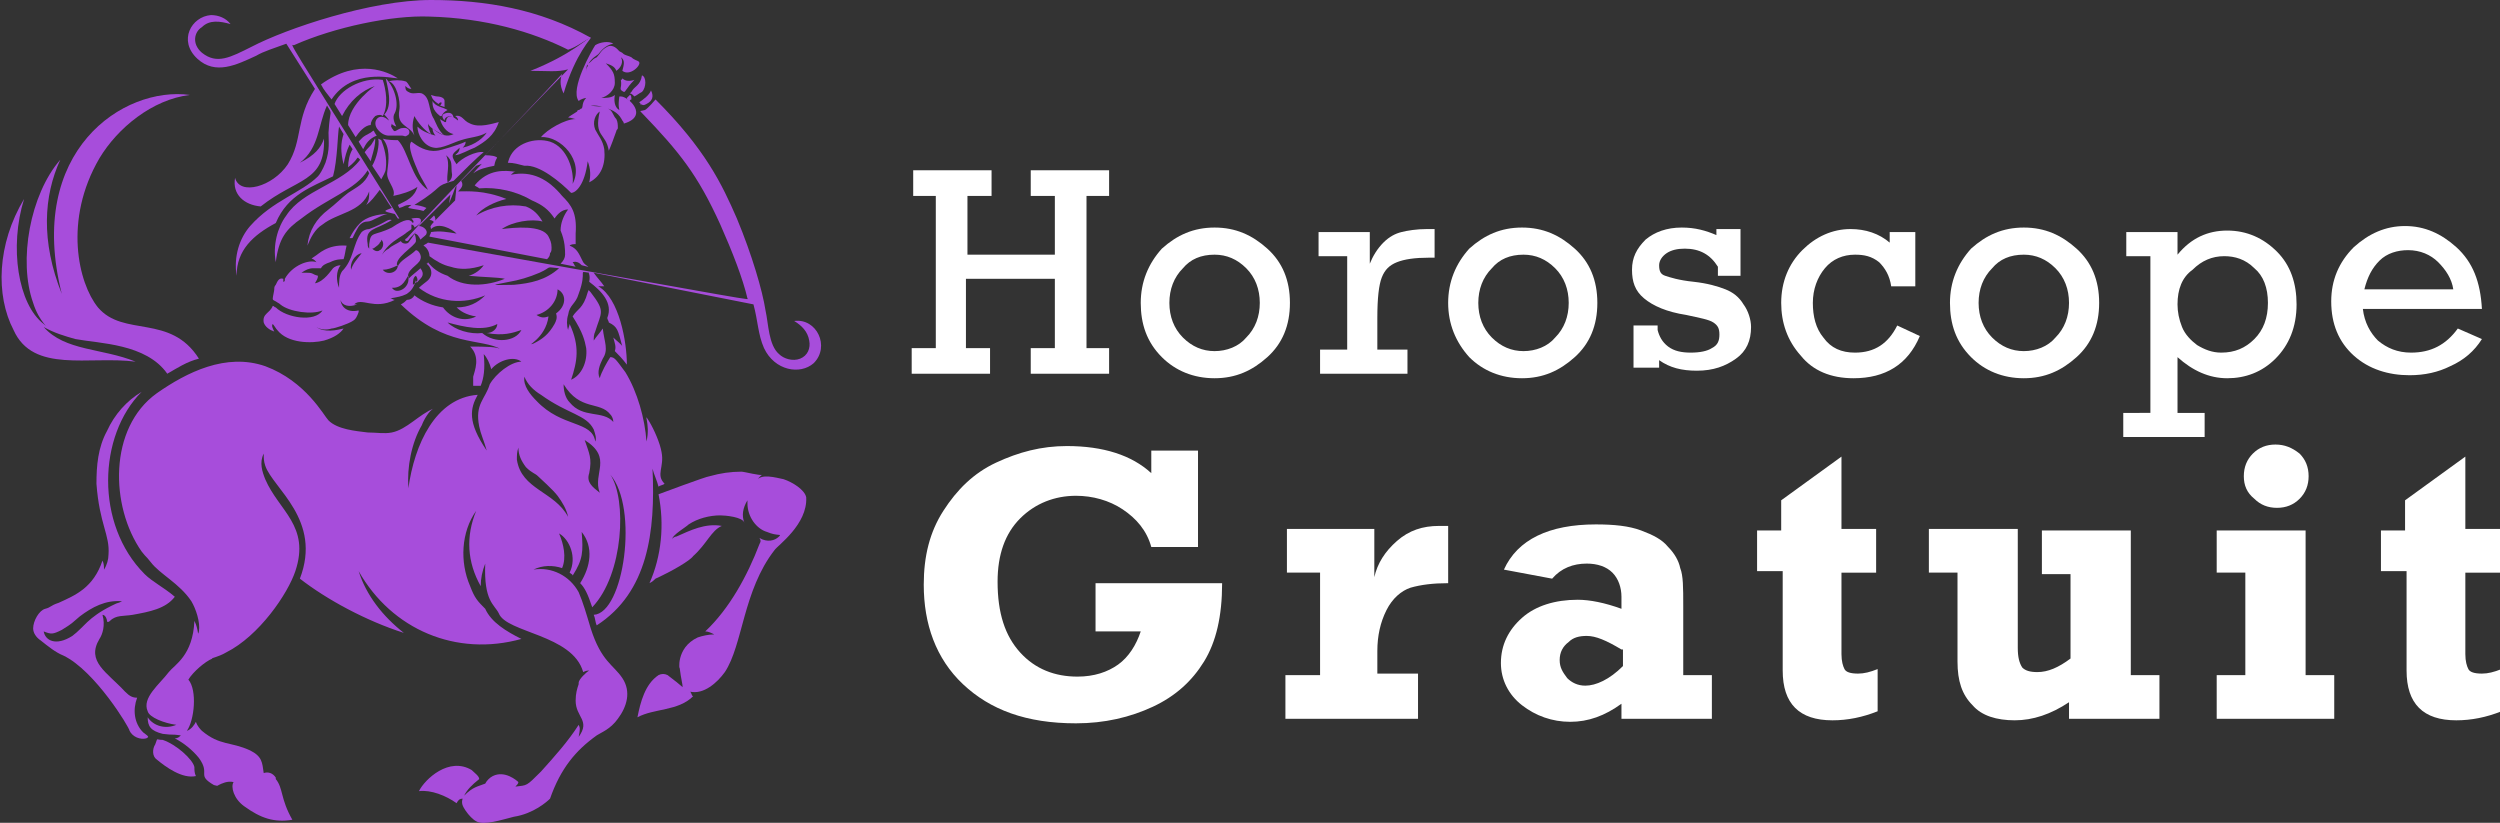<?xml version="1.0" encoding="utf-8"?>
<!-- Generator: Adobe Illustrator 24.1.0, SVG Export Plug-In . SVG Version: 6.00 Build 0)  -->
<svg version="1.1" id="Layer_1" xmlns="http://www.w3.org/2000/svg" xmlns:xlink="http://www.w3.org/1999/xlink" x="0px" y="0px"
	 width="165.9px" height="54.6px" viewBox="0 0 165.9 54.6" style="enable-background:new 0 0 165.9 54.6;" xml:space="preserve">
<rect x="0" y="0" width="165.9" height="54.6" fill="#333333" stroke="none"/>
<style type="text/css">
	.st0{fill:#FFFFFF;}
	.st1{fill:#A74DDB;}
</style>
<g>
	<path class="st0" d="M62.1,23.1V13h-1.5v-1.7h5.2V13h-1.6v3.9H70V13h-1.6v-1.7h5.2V13h-1.5v10.1h1.5v1.7h-5.2v-1.7H70v-4.6h-5.9
		v4.6h1.6v1.7h-5.2v-1.7H62.1z"/>
	<path class="st0" d="M75.7,20.1c0-1.4,0.5-2.6,1.4-3.6c1-0.9,2.1-1.4,3.5-1.4c1.4,0,2.5,0.5,3.5,1.4c1,0.9,1.5,2.1,1.5,3.6
		c0,1.5-0.5,2.7-1.5,3.6c-1,0.9-2.1,1.4-3.5,1.4c-1.4,0-2.6-0.5-3.5-1.4C76.1,22.7,75.7,21.5,75.7,20.1z M77.6,20.1
		c0,0.9,0.3,1.7,0.9,2.3c0.6,0.6,1.3,0.9,2.1,0.9c0.8,0,1.6-0.3,2.1-0.9c0.6-0.6,0.9-1.4,0.9-2.3c0-0.9-0.3-1.7-0.9-2.3
		c-0.6-0.6-1.3-0.9-2.1-0.9c-0.9,0-1.6,0.3-2.1,0.9C77.9,18.4,77.6,19.2,77.6,20.1z"/>
	<path class="st0" d="M89.4,23.1V17h-1.9v-1.6h3.4v2.1c0.2-0.5,0.5-1,0.9-1.4c0.4-0.4,0.8-0.6,1.2-0.7c0.4-0.1,1-0.2,1.7-0.2h0.5
		v1.9h-0.4c-0.9,0-1.6,0.1-2.1,0.3c-0.5,0.2-0.8,0.5-1,1c-0.2,0.5-0.3,1.4-0.3,2.7v2.1h2v1.6h-5.8v-1.6H89.4z"/>
	<path class="st0" d="M96.1,20.1c0-1.4,0.5-2.6,1.4-3.6c1-0.9,2.1-1.4,3.5-1.4c1.4,0,2.5,0.5,3.5,1.4c1,0.9,1.5,2.1,1.5,3.6
		c0,1.5-0.5,2.7-1.5,3.6c-1,0.9-2.1,1.4-3.5,1.4c-1.4,0-2.6-0.5-3.5-1.4C96.6,22.7,96.1,21.5,96.1,20.1z M98.1,20.1
		c0,0.9,0.3,1.7,0.9,2.3c0.6,0.6,1.3,0.9,2.1,0.9c0.8,0,1.6-0.3,2.1-0.9c0.6-0.6,0.9-1.4,0.9-2.3c0-0.9-0.3-1.7-0.9-2.3
		c-0.6-0.6-1.3-0.9-2.1-0.9c-0.9,0-1.6,0.3-2.1,0.9C98.4,18.4,98.1,19.2,98.1,20.1z"/>
	<path class="st0" d="M108.4,24.8v-3.2h1.6v0.3c0.1,0.4,0.3,0.8,0.7,1.1c0.4,0.3,0.9,0.4,1.5,0.4c0.6,0,1.1-0.1,1.4-0.3
		c0.4-0.2,0.5-0.5,0.5-0.9c0-0.4-0.1-0.6-0.4-0.8c-0.3-0.2-0.9-0.3-1.8-0.5c-1.3-0.2-2.2-0.6-2.8-1.1c-0.6-0.5-0.8-1.1-0.8-1.9
		c0-0.8,0.3-1.4,0.9-2c0.6-0.5,1.4-0.8,2.4-0.8c0.9,0,1.6,0.2,2.3,0.5v-0.4h1.6v3.1H114v-0.6c-0.5-0.8-1.2-1.2-2.2-1.2
		c-0.5,0-0.9,0.1-1.2,0.3c-0.3,0.2-0.5,0.5-0.5,0.8c0,0.4,0.1,0.6,0.4,0.7c0.3,0.1,0.9,0.3,1.9,0.4c0.9,0.1,1.6,0.3,2.1,0.5
		c0.5,0.2,0.9,0.5,1.2,1c0.3,0.4,0.5,1,0.5,1.5c0,0.9-0.3,1.6-1,2.1c-0.7,0.5-1.5,0.8-2.6,0.8c-1,0-1.8-0.2-2.5-0.7v0.5H108.4z"/>
	<path class="st0" d="M127.1,15.4v3.6h-1.6c-0.1-0.7-0.4-1.2-0.8-1.6c-0.5-0.4-1-0.5-1.6-0.5c-0.8,0-1.5,0.3-2,0.9
		c-0.5,0.6-0.8,1.4-0.8,2.3c0,0.9,0.2,1.7,0.7,2.3c0.5,0.7,1.2,1,2.1,1c1.3,0,2.2-0.6,2.8-1.8l1.5,0.7c-0.8,1.9-2.3,2.8-4.4,2.8
		c-1.5,0-2.7-0.5-3.5-1.5c-0.9-1-1.3-2.2-1.3-3.5c0-1.4,0.5-2.6,1.4-3.5c0.9-0.9,2-1.4,3.2-1.4c1,0,1.9,0.3,2.6,0.9v-0.7H127.1z"/>
	<path class="st0" d="M129.4,20.1c0-1.4,0.5-2.6,1.4-3.6c1-0.9,2.1-1.4,3.5-1.4c1.4,0,2.5,0.5,3.5,1.4c1,0.9,1.5,2.1,1.5,3.6
		c0,1.5-0.5,2.7-1.5,3.6c-1,0.9-2.1,1.4-3.5,1.4c-1.4,0-2.6-0.5-3.5-1.4C129.8,22.7,129.4,21.5,129.4,20.1z M131.3,20.1
		c0,0.9,0.3,1.7,0.9,2.3c0.6,0.6,1.3,0.9,2.1,0.9c0.8,0,1.6-0.3,2.1-0.9c0.6-0.6,0.9-1.4,0.9-2.3c0-0.9-0.3-1.7-0.9-2.3
		c-0.6-0.6-1.3-0.9-2.1-0.9c-0.9,0-1.6,0.3-2.1,0.9C131.6,18.4,131.3,19.2,131.3,20.1z"/>
	<path class="st0" d="M142.7,27.3V17h-1.6v-1.6h3.4v1.5c0.9-1.1,2-1.6,3.3-1.6c1.3,0,2.4,0.5,3.3,1.4c0.9,0.9,1.3,2.1,1.3,3.5
		c0,1.5-0.5,2.7-1.4,3.6c-0.9,0.9-2,1.3-3.2,1.3c-1.2,0-2.3-0.5-3.3-1.4v3.7h1.8V29h-5.4v-1.6H142.7z M144.5,20.2
		c0,0.5,0.1,1,0.3,1.5c0.2,0.5,0.6,0.9,1,1.2c0.5,0.3,1,0.5,1.6,0.5c0.9,0,1.6-0.3,2.2-0.9c0.6-0.6,0.9-1.4,0.9-2.4
		c0-1-0.3-1.8-0.9-2.3c-0.6-0.6-1.3-0.8-2-0.8c-0.8,0-1.5,0.3-2.1,0.9C144.8,18.4,144.5,19.2,144.5,20.2z"/>
	<path class="st0" d="M164.7,20.5h-7.9c0.1,0.9,0.5,1.6,1,2.1c0.6,0.5,1.3,0.8,2.2,0.8c1.3,0,2.3-0.5,3.1-1.6l1.6,0.7
		c-0.5,0.8-1.2,1.4-2.1,1.8c-0.8,0.4-1.7,0.6-2.7,0.6c-1.4,0-2.7-0.4-3.7-1.3c-1-0.9-1.5-2.1-1.5-3.6c0-1.4,0.5-2.6,1.5-3.6
		c1-0.9,2.1-1.4,3.4-1.4c1.3,0,2.4,0.5,3.4,1.4C164.1,17.4,164.6,18.7,164.7,20.5z M162.8,19.2c-0.1-0.7-0.5-1.3-1-1.8
		s-1.2-0.8-2-0.8c-0.7,0-1.4,0.2-1.9,0.7c-0.5,0.5-0.8,1.1-1,1.9H162.8z"/>
	<path class="st0" d="M72.7,41.7v-3h8.4c0,2.2-0.4,3.9-1.2,5.2c-0.8,1.3-1.9,2.3-3.4,3c-1.5,0.7-3.2,1.1-5.1,1.1
		c-3.3,0-5.7-0.9-7.5-2.6s-2.6-4-2.6-6.6c0-1.9,0.4-3.5,1.3-4.9c0.9-1.4,2-2.5,3.5-3.2c1.5-0.7,3-1.1,4.7-1.1c2.4,0,4.3,0.6,5.6,1.8
		v-1.5h3.1v6.4h-3.1c-0.3-1.1-1-1.9-1.9-2.5c-0.9-0.6-2-0.9-3.1-0.9c-1.4,0-2.7,0.5-3.7,1.5c-1,1-1.5,2.4-1.5,4.2
		c0,2.1,0.5,3.6,1.5,4.7c1,1.1,2.3,1.6,3.8,1.6c1.1,0,2-0.3,2.7-0.8c0.7-0.5,1.2-1.3,1.5-2.2H72.7z"/>
	<path class="st0" d="M94.1,44.8v2.9h-8.8v-2.9h2.3v-6.8h-2.2v-2.9h5.8v3.2c0.2-0.9,0.7-1.7,1.5-2.4c0.8-0.7,1.7-1,2.8-1
		c0.2,0,0.4,0,0.6,0v3.8c-1,0-1.8,0.1-2.5,0.3c-0.6,0.2-1.2,0.7-1.6,1.5c-0.4,0.8-0.6,1.7-0.6,2.7v1.5H94.1z"/>
	<path class="st0" d="M113.6,44.8v2.9h-6v-1c-1.1,0.8-2.2,1.2-3.4,1.2c-1.2,0-2.3-0.4-3.2-1.1c-0.9-0.7-1.4-1.7-1.4-2.8
		c0-1.2,0.5-2.2,1.4-3c0.9-0.8,2.2-1.2,3.7-1.2c0.8,0,1.8,0.2,2.9,0.6v-0.8c0-0.6-0.2-1.2-0.6-1.6c-0.4-0.4-1-0.6-1.7-0.6
		c-0.9,0-1.7,0.3-2.3,1l-3.2-0.6c0.9-2,3-3,6.1-3c1.2,0,2.2,0.1,3,0.4c0.8,0.3,1.4,0.6,1.8,1.1c0.4,0.4,0.7,0.9,0.8,1.4
		c0.2,0.5,0.2,1.3,0.2,2.5v4.6H113.6z M107.6,43.1c-1-0.6-1.7-0.9-2.3-0.9c-0.5,0-0.9,0.1-1.2,0.4c-0.4,0.3-0.6,0.7-0.6,1.2
		c0,0.5,0.2,0.8,0.5,1.2c0.3,0.3,0.7,0.5,1.2,0.5c0.7,0,1.6-0.4,2.5-1.3V43.1z"/>
	<path class="st0" d="M116.6,38.1v-2.9h1.6v-2l4-2.9v4.8h2.3v2.9h-2.3v5.4c0,0.5,0.1,0.8,0.2,1c0.1,0.2,0.4,0.3,0.9,0.3
		c0.4,0,0.8-0.1,1.3-0.3v2.8c-1,0.4-2,0.6-3,0.6c-2.2,0-3.3-1.1-3.3-3.3v-6.6H116.6z"/>
	<path class="st0" d="M143.3,44.8v2.9h-6v-1.1c-1.2,0.8-2.4,1.2-3.6,1.2c-1.2,0-2.2-0.3-2.8-1c-0.7-0.7-1-1.6-1-2.9v-5.9h-1.9v-2.9
		h5.9V43c0,0.6,0.1,1,0.3,1.3c0.2,0.2,0.5,0.3,1,0.3c0.7,0,1.4-0.3,2.2-0.9v-5.6h-1.9v-2.9h5.9v9.6H143.3z"/>
	<path class="st0" d="M147.1,38.1v-2.9h5.9v9.6h1.9v2.9h-7.8v-2.9h1.9v-6.8H147.1z M148.9,31.6c0-0.6,0.2-1.1,0.6-1.5
		c0.4-0.4,0.9-0.6,1.5-0.6c0.6,0,1.1,0.2,1.6,0.6c0.4,0.4,0.6,0.9,0.6,1.5c0,0.6-0.2,1.1-0.6,1.5c-0.4,0.4-0.9,0.6-1.5,0.6
		c-0.6,0-1.1-0.2-1.5-0.6C149.1,32.7,148.9,32.2,148.9,31.6z"/>
	<path class="st0" d="M158,38.1v-2.9h1.6v-2l4-2.9v4.8h2.3v2.9h-2.3v5.4c0,0.5,0.1,0.8,0.2,1c0.1,0.2,0.4,0.3,0.9,0.3
		c0.4,0,0.8-0.1,1.3-0.3v2.8c-1,0.4-2,0.6-3,0.6c-2.2,0-3.3-1.1-3.3-3.3v-6.6H158z"/>
</g>
<g>
	<path class="st1" d="M38.6,17.6c0.8,0.2,0.3,0.1,0.1-0.2c-0.3-0.6-0.4-0.9-0.9-1.1c0.1-0.1,0.3-0.1,0.4-0.1c0-0.2,0-0.4,0-0.7
		c0.1-1.4-0.3-1.9-0.9-2.5c-0.9-1.1-2-1.7-3.4-1.4c0.1-0.1,0.2-0.2,0.3-0.2c-0.7-0.1-1.8-0.2-2.7,0.9c0.1,0.1,0.2,0.1,0.3,0.2
		c1.2-0.1,2.5,0.2,3.5,0.8c0.7,0.3,1.1,0.6,1.5,1.2c0.2-0.3,0.5-0.6,0.9-0.6c-0.3,0.4-0.5,0.9-0.5,1.4c0.3,0.7,0.3,1.3,0.3,1.6
		c0,0.2-0.1,0.4-0.3,0.6l1,0.2c-0.1-0.1-0.1-0.2-0.2-0.3C38.3,17.3,38.5,17.5,38.6,17.6z"/>
	<path class="st1" d="M41.9,6.1c0,0-0.1,0.1-0.1,0.1c0.1,0,0.2,0.1,0.3,0.2c0.2-0.1,0.3-0.2,0.5-0.3c0.3-0.3,0.3-1,0-1.1
		c0,0,0,0,0,0C42.5,5.7,42.1,5.7,41.9,6.1z"/>
	<path class="st1" d="M25.6,11.2c0.1-0.7-0.1-1.4-0.3-1.9c0,0-0.2-0.1-0.2-0.1c0.1,0.4-0.1,1.3-0.4,1.8l0.6,0.9
		C25.4,11.7,25.6,11.4,25.6,11.2z"/>
	<path class="st1" d="M13.1,3.9c1.2,1.1,2.6,0.4,3.9-0.2c0.5-0.3,1.2-0.5,2-0.8l1.9,3c0,0,0,0,0,0c-1.3,2-0.8,3.4-1.8,5
		c-1,1.5-3.2,2.1-3.5,0.9c-0.2,1.1,0.6,1.8,1.7,1.9c2.4-1.9,4.3-1.6,4.2-4.5c-0.2,0.6-0.6,1.1-1.6,1.6c1.3-1,1.2-2.5,1.8-3.8
		c0.4,0.7,0.2,0.1,0.1,1.8c0,0.6,0.1,1.1-0.2,2c-0.2,0.5-0.4,0.8-0.5,0.9c-1.1,1.1-3,1.6-4.5,3.3c-0.7,0.8-1.1,2-0.9,3.3
		c0-1.7,1.1-2.7,2.6-3.5c0.8-1.9,2.4-2.4,3.8-3.1c0.3-1.1,0.3-2.8,0.4-3.3l0.3,0.5c0,0,0,0,0,0c-0.2,0.6-0.2,1.2,0,2
		c0.1-0.5,0.2-0.9,0.4-1.3c0,0,0.2,0.3,0.2,0.3c-0.2,0.3-0.3,0.8-0.3,1.2c0.8-0.6,0.5-0.8,0.8-0.5c-1.2,1.6-3.8,2-4.9,3.7
		c-0.6,0.8-0.9,2-0.7,3.1c0.2-1.6,0.7-2.2,1.7-2.9c1.8-1.4,3.6-1.9,4.4-3.2l0,0c0,0,0.1,0.2,0.1,0.2c-0.3,0.7-0.8,0.9-1.4,1.3
		c-0.4,0.3-0.9,0.8-1.3,1.1c-0.8,0.6-1.3,1.4-1.4,2.4c0.2-0.5,0.5-1.1,1-1.4c1-0.8,2.6-0.8,3.1-2.2c0,0.4,0,0.6-0.2,0.9
		c0.3-0.2,0.6-0.6,0.9-1c0.3,0.4,0.5,0.8,0.8,1.2c-0.5,0.2-0.7,0.2,0.2,0.4l0.2,0.3l0.1,0c-7.8-12.5-7.2-11.5-7-11.5
		C22.2,1.8,26,1,28.5,1.1c3.7,0.1,6.8,1,9.2,2.2c0.6-0.2,0.9-0.5,1.5-0.8C35.8,0.6,32.2,0,28.6,0C24.6,0,19,1.9,16.7,3.1
		c-1.4,0.7-2.3,1.2-3.3,0.4c-0.7-0.6-0.5-1.4,0-1.7c0.5-0.5,1.2-0.4,1.9-0.2C15,1.2,14.5,1,14,1C12.7,1.1,11.8,2.7,13.1,3.9z"/>
	<path class="st1" d="M28.5,14.6C28.5,14.6,28.5,14.6,28.5,14.6c0.4,0,0.4,0.5,0.4,0.2c0-0.2,0-0.4-0.1-0.5
		C28.7,14.4,28.5,14.6,28.5,14.6z"/>
	<path class="st1" d="M41.9,6.6c0-0.1,0-0.3-0.1-0.3c-0.1,0.1-0.1,0.1-0.2,0.2c0,0.1,0.1,0.2,0.2,0.2C41.8,6.6,41.9,6.6,41.9,6.6z"
		/>
	<path class="st1" d="M29,6.4c-0.1,0-0.4-0.1-0.4-0.1c0.1,0.3,0.2,0.4,0.5,0.6c0,0,0.1-0.1,0.1-0.1c0.1,0,0.1,0,0.1,0
		c0,0.1,0,0.1-0.1,0.2c0,0,0.3,0.1,0.3,0.1c0-0.1,0-0.4,0-0.4C29.5,6.4,29,6.4,29,6.4z"/>
	<path class="st1" d="M41.4,6.1c0.1,0,0.1-0.1,0.2-0.2c0.2-0.3,0.4-0.5,0.5-0.6c-0.3,0.1-0.6,0.1-0.8-0.1c0,0,0,0.1-0.1,0.1
		C41.3,5.9,41,5.9,41.4,6.1z"/>
	<path class="st1" d="M24.4,14.7c0.3,0,0.8-0.4,1.3-0.5c-0.6,0-1.4,0.2-1.8,0.6c-0.3,0.3-0.5,0.6-0.7,1c0.3,0,0.1,0.1,0.5-0.6
		C23.8,15,24,14.7,24.4,14.7z"/>
	<path class="st1" d="M25,8.5C25.2,8.8,25.5,9,25.8,9c0.3,0,0.6,0,0.9,0c0.1,0,0.2,0.1,0.3,0c0.3-0.1,0.2-0.6-0.3-0.5
		c-0.2,0-0.4,0.2-0.5,0.2c-0.1,0-0.1-0.1-0.2-0.2c0-0.1-0.1,0,0-0.3c0,0.1,0.3,0.2,0.3,0.2c-0.1-0.2-0.3-0.6-0.1-0.9
		c0.3-0.6,0-1.7-0.6-2.3c0.1,0.5,0.5,1.8-0.1,2.4c0,0,0.3,0.3,0.3,0.4C25.2,7.4,24.7,8,25,8.5z"/>
	<path class="st1" d="M42.5,6.9C42.5,7,42.6,7,42.5,6.9c0.2,0.1,0.2,0.1,0.4,0c0.4-0.2,0.5-0.5,0.3-0.9c-0.1,0.3-0.5,0.6-0.8,0.8
		C42.5,6.8,42.5,6.9,42.5,6.9z"/>
	<path class="st1" d="M9.5,48.6c-0.6-0.6-0.7-1.5-0.4-2.3c-0.3,0-0.5-0.1-0.8-0.4c-1.2-1.3-2.6-2-1.7-3.5c0.2-0.3,0.4-0.9,0.2-1.6
		c0.2,0,0.3,0.3,0.3,0.4c0,0.1,0.1,0.1,0.2,0c0.4-0.4,0.9-0.3,1.5-0.4c1.1-0.2,2.2-0.4,2.8-1.2c-0.7-0.6-1.5-1-2-1.5
		c-3.3-3.3-3.1-9.2-0.2-12.1c-1,0.6-1.8,1.5-2.3,2.6c-0.6,1.1-0.7,2.3-0.7,3.5c0.2,2.7,0.9,3.4,0.8,4.7c0,0.3-0.1,0.7-0.3,1
		c0-0.2,0-0.4-0.1-0.6C6.2,39,5,39.5,3.9,40c-0.6,0.2-0.5,0.3-0.9,0.4c-0.4,0.1-0.8,0.8-0.8,1.3c0,0.3,0.2,0.6,0.5,0.8
		c0.5,0.4,1,0.8,1.5,1c2.1,1,4.4,4.8,4.4,5c0.2,0.4,0.7,0.6,1.1,0.5C9.9,48.9,9.9,48.9,9.5,48.6z M4.8,42.2
		c-1.1,0.7-1.8,0.3-1.9-0.3c0.5,0.2,0.6,0.2,1.2-0.1c0.8-0.5,0.6-0.4,1.2-0.9c0.8-0.6,1.7-1.1,2.8-1c-0.4,0.2-0.1,0-0.7,0.3
		C5.8,41,5.6,41.6,4.8,42.2z"/>
	<path class="st1" d="M52,31.8c-0.5-0.1-1.5-0.4-1.8,0.1c0.1-0.1,0.2-0.3,0.4-0.4c-0.1,0.1-1.2-0.2-1.4-0.2c-0.7,0-1.4,0.1-2.1,0.3
		c-0.2,0-3.4,1.2-3.4,1.2c0.4,2,0.2,4.1-0.6,5.9c0.2-0.1,0.3-0.2,0.4-0.3c1.1-0.5,2.3-1.2,2.5-1.5c0.9-0.8,1.2-1.7,1.9-2
		c-1.1-0.2-2.1,0.3-3,0.7c-0.1,0-0.3,0.1-0.3,0.2c0-0.3,0.9-0.8,1.1-1c0.6-0.4,1.4-0.6,2.1-0.6c0.3,0,1.5,0.1,1.6,0.5
		c-0.2-0.5-0.1-1,0.2-1.5c0,0.1,0,0.2,0,0.2c0,0.9,0.6,1.7,1.3,1.9c0.7,0.3,1,0.1,0.8,0.3c-0.3,0.3-0.8,0.4-1.3,0.1
		c0.1,0.2,0.1,0.2,0,0.4c-0.8,2.1-2,4.3-3.6,5.8c0.2,0,0.4,0.1,0.6,0.2c-0.4,0-0.8,0.1-1.1,0.2c-1.5,0.7-1.2,2.3-1.2,2
		c0.1,0.8,0.2,1.1,0.2,1.3c-0.1-0.1-0.6-0.5-1-0.8c-0.2-0.1-0.4-0.1-0.6,0c-0.9,0.6-1.2,1.8-1.4,2.8c1.1-0.6,2.7-0.4,3.7-1.4
		c-0.1,0-0.1-0.2-0.2-0.3c0.9,0.2,1.8-0.6,2.3-1.3c1.2-1.8,1.2-5.4,3.3-8.1c0.2-0.3,2.2-1.7,2.1-3.5C53.4,32.5,52.6,32,52,31.8z"/>
	<path class="st1" d="M10.8,49.1c-0.5,0-0.3-0.2-0.5,0.3c-0.2,0.3-0.2,0.8,0.1,1c0.6,0.5,1.7,1.3,2.6,1.1c-0.1-0.2-0.1-0.4-0.1-0.6
		C12.8,50.4,11.7,49.4,10.8,49.1z"/>
	<path class="st1" d="M9,24c-2.2-0.9-4.7-0.7-6.1-2.3c0.7,0.4,1.4,0.6,2.1,0.8c1.6,0.3,4.7,0.3,6.1,2.3c0.7-0.4,1.3-0.8,2.1-1
		c-1.9-3-5-1.4-6.7-3.4c-1.3-1.6-2.3-5.8,0.1-9.9c1.2-2,3.5-3.9,6-4.2C8.2,5.7,1.7,10,4.1,19.5c-1.4-3.5-1.2-6.5-0.1-8.9
		c-2,2.3-2.8,6.7-1.8,9.5c0.4,1.3,1.2,1.8,0.7,1.4c-1.7-1.3-2.3-5.1-1.3-8.3c-1.8,3-1.9,6.4-0.7,8.7C2.2,24.8,5.9,23.6,9,24z"/>
	<path class="st1" d="M21.3,5.6c0.2,0.4,0.4,0.6,0.7,1c1.4-2.1,4-1.4,4.4-1.4C25.8,4.8,23.8,3.8,21.3,5.6z"/>
	<path class="st1" d="M23.1,8.3l0.5,0.8c0.2-0.3,0.6-0.8,1-0.8c0-0.2,0.1-0.4,0.3-0.6c0.2-0.1,0.4-0.1,0.5,0c0.4-0.7,0.2-1.8,0-2.4
		C24,5.1,22.5,6,22.2,6.9c0,0,0.5,0.8,0.5,0.8C23.2,6.7,24,6,24.9,5.7C25,5.6,23.1,6.9,23.1,8.3z"/>
	<path class="st1" d="M25,9c-0.3-0.4-0.1-0.4-0.4-0.2C24,9.1,24,9.2,23.8,9.4l0.3,0.5C24.3,9.5,24.5,9.2,25,9z"/>
	<path class="st1" d="M24.9,9.3c0-0.2,0-0.1-0.2,0.2c-0.1,0.2-0.3,0.3-0.5,0.6l0.4,0.6C24.6,10.6,24.9,9.8,24.9,9.3z"/>
	<path class="st1" d="M52.7,21.3c0.5,0.3,0.9,0.7,1,1.3c0.1,0.5-0.1,1-0.6,1.2c-0.5,0.2-1.1,0-1.4-0.3c-0.7-0.6-0.7-2-0.9-2.9
		c-0.2-1.3-0.9-3.7-1.9-6.1c-1-2.3-2.1-4.6-5.4-7.9c0,0-0.5,0.6-0.7,0.7c-0.3,0.1-0.4,0-0.2,0.2c2.5,2.6,3.7,4.1,5.2,7.4
		c0.8,1.8,1.5,3.6,1.8,4.9c0,0.1,1.7,0.4-21.2-3.7c-0.1,0.1-0.2,0.1-0.3,0.2c0.2,0.1,0.4,0.4,0.4,0.7c0.4,0.3,0.9,0.6,1.4,0.7
		c0.6,0.2,1.3,0.2,2.2-0.1c-0.2,0.3-0.6,0.6-1,0.7c1,0.1,2,0.1,2.4,0.2c-1.2,0.5-2.8,0.6-3.8-0.2c-0.6-0.2-1-0.5-1.3-0.9
		c0,0,0,0.1-0.1,0.1c0.3,0.2,0.5,0.7,0.1,1.1c-0.1,0.1-0.4,0.3-0.6,0.5c1.3,1,3,1.1,4.4,0.5c-0.5,0.5-1.1,0.8-1.9,0.8
		c0.2,0.2,0.6,0.5,1.3,0.6c-0.8,0.4-1.7,0.1-2.2-0.6c-0.7-0.1-1.4-0.4-1.9-0.8c-0.1,0.2-0.3,0.3-0.5,0.3c-0.1,0.1-0.2,0.2-0.4,0.3
		c3,2.9,5.3,2.2,6.7,3C33,23,32.2,23,31.2,23c0.7,0.7,0.3,1.6,0.2,2c0,0.2,0,0.4,0,0.6c0.2,0,0.3,0,0.5,0c0.2-0.5,0.3-1.1,0.2-2.1
		c0.2,0.2,0.4,0.6,0.5,1c0.5-0.6,1.5-0.9,2-0.5c-0.7,0-1.7,0.8-2.1,1.5c-0.3,1-1,1.3-0.7,2.8c0.1,0.5,0.3,0.9,0.5,1.6
		c-1.3-1.9-1.1-2.8-0.6-3.7c-2.8,0.2-4.2,3.3-4.6,6.2c-0.1-1.4,0.2-3,0.9-4.2c0.1-0.3,0.5-1,0.8-1.1c-1,0.4-1.8,1.4-2.8,1.6
		c-0.5,0.1-1,0-1.6,0c-0.8-0.1-2-0.2-2.6-0.8c-0.3-0.3-1.5-2.6-4.2-3.6c-2.6-0.9-5.2,0.4-7.2,1.8c-3.2,2.3-3.1,7.5-1,10.5
		c0.4,0.5,0.2,0.2,0.6,0.7c0.6,0.8,1.9,1.4,2.7,2.6c0.3,0.5,0.6,1.4,0.5,2c-0.1,0.4,0-0.1-0.3-0.7c-0.1,2.3-1.3,2.9-1.7,3.4
		c-0.6,0.8-1.8,1.7-1.4,2.6c0.1,0.4,1.1,0.8,1.9,0.9c-0.7,0.3-1.5,0.1-1.9-0.5c0,0.6,0.2,0.9,1,1.1c0.8,0.1,0.5,0,1.2,0.1
		c-0.1,0.1-0.2,0.2-0.4,0.2c0.6,0.3,1.2,0.8,1.6,1.3c0.8,1.1-0.2,1.1,1,1.8c0.1,0,0.2,0.1,0.3,0c0.2-0.1,0.6-0.3,1-0.2
		c-0.2,0.3,0,1.1,0.7,1.6c1.1,0.8,2,1.1,3.2,0.9c-0.8-1.4-0.6-2.1-1.1-2.7c0,0,0,0,0-0.1c-0.2-0.3-0.5-0.4-0.8-0.3
		c-0.1-0.7-0.1-1.1-0.9-1.5c-1.3-0.6-2-0.3-3.2-1.3c-0.1-0.1-0.3-0.3-0.4-0.6c-0.1,0.2-0.3,0.5-0.6,0.6c0.5-0.7,0.7-2.7,0.1-3.4
		c0.3-0.5,1.1-1.2,1.6-1.4c-0.2,0,0.4-0.1,0.9-0.4c2.2-1.1,4.1-3.9,4.6-5.4c1-3-1.1-4-2-6.1c-0.2-0.5-0.4-1.1-0.1-1.7
		c0,0.3,0,0.5,0.1,0.8c0.5,1.5,3.8,3.6,2.3,7.5c1.8,1.4,4.4,2.8,6.9,3.6c-1.4-1.1-2.5-2.5-3-4.1c2.2,3.9,6.5,5.7,10.8,4.5
		c-1-0.5-2-1.1-2.4-2l0,0c-0.5-0.5-0.7-0.7-1-1.5c-0.7-1.6-0.6-3.6,0.4-5c-0.7,1.7-0.6,3.4,0.3,5c0-0.5,0.1-1,0.3-1.5
		c-0.1,2.5,0.6,2.7,0.9,3.3c0.5,1.3,4.9,1.4,5.6,3.9c0.2-0.1,0.3-0.1,0.4-0.1c-0.2,0.1-0.7,0.6-0.7,0.8c0,0,0,0.1,0,0.1
		c-0.1,0.3-0.2,0.6-0.2,1.1c0,1.1,1,1.3,0.2,2.4c0.1-0.5,0.1-0.6,0-0.8c-0.7,1.1-1.6,2.1-2.5,3.1c-1,1-0.9,0.9-1.7,1
		c0.1-0.1,0.2-0.2,0.2-0.3c-0.1-0.1-0.9-0.8-1.7-0.4c-0.2,0.1-0.4,0.3-0.5,0.5c-0.5,0.2-0.8,0.2-1.4,0.8c0.2-0.4,0.5-0.7,1-1.1
		c0-0.2-0.3-0.4-0.5-0.6c-1.5-0.9-3.1,0.6-3.5,1.4c0.8-0.1,1.8,0.3,2.5,0.8c0.1-0.2,0.2-0.3,0.4-0.3c-0.1,0.3,0,0.5,0.2,0.8
		c0.2,0.3,0.5,0.6,0.7,0.7c0.5,0.3,1.7-0.1,2.5-0.3c1.3-0.2,2.2-1,2.4-1.2c0.7-2,1.7-3.2,3.1-4.2c0.3-0.2,0.9-0.4,1.4-1.1
		c0.6-0.8,0.9-1.8,0.3-2.7c-0.6-0.9-1.4-1.1-2.1-3.3c-0.3-1-0.5-1.7-0.8-2.4c-0.6-1.1-1.8-1.7-3-1.5c0.6-0.3,1.3-0.3,1.9-0.1
		c0.3-0.7,0.1-1.6-0.2-2.3c0.7,0.4,1.2,1.6,0.7,2.6c0.1,0.1,0.2,0.1,0.2,0.2c0.7-1.1,0.7-1.6,0.6-2.9c0.8,1,0.6,2.3-0.1,3.4
		c0.3,0.3,0.5,0.7,0.8,1.6c2.1-2.2,2.3-7.2,1.2-8.8c1.9,2.2,0.9,9.2-1.1,9.3c0.1,0.2,0.1,0.5,0.2,0.7c3.4-2.2,3.9-6.2,3.7-10.4
		c0.1,0.4,0.3,0.8,0.4,1.2c0.1-0.1,0.3-0.1,0.4-0.2c-0.6-0.6,0-1.1-0.2-2.1c-0.1-0.6-0.5-1.5-0.8-2c-0.5-0.8,0.1,0.1-0.2,1.3
		c-0.1-1.5-0.6-3.3-1.4-4.6c-0.6-0.8-0.7-1-1-1c-0.2,0.3-0.6,1-0.7,1.4c-0.2-0.4,0-0.9,0.2-1.3c0.4-0.6,0.1-1.1,0-2
		c-0.2,0.3-0.4,0.5-0.6,0.8c0-0.2,0-0.4,0.1-0.6c0.4-1.3,0.7-1.3-0.3-2.6c-0.2-0.2-0.1-0.2-0.2,0c-0.3,1.1-0.7,1.1-1,1.6l0,0
		c0.7,1.1,0.8,1.6,0.9,2.1c0.1,0.9-0.3,1.8-1,2.1c0.4-1.2,0.6-2.2-0.1-3.7c0,0.1-0.1,0.3-0.1,0.4c-0.1-0.3-0.1-0.7,0-1
		c0.1-0.7,0.5-0.7,0.7-1.4c0.6-1.6-0.1-1.5,0.7-1.4c-0.1,0,0.1,0.1,0,0.6c0.8,0.6,1.6,1.4,1.2,2.4c0,0.1,0.1,0.2,0.1,0.3
		c0.6,0.3,0.6,0.5,0.9,1.6c0-0.1-0.4-0.4-0.6-0.6c0.1,0.4,0.2,0.6,0.1,0.9c0.2,0.2,0.5,0.5,0.8,0.9c0-1.5-0.5-4.4-1.9-5.2
		c0.1,0,0.3,0,0.4,0c-0.2-0.3-0.5-0.6-0.7-0.9c0,0,10.6,2.1,10.6,2.1c0.3,1.1,0.3,2,0.7,2.9c0.7,1.5,2.4,1.8,3.3,1
		C55.1,23,54.2,21.1,52.7,21.3z M36.9,20.8c0.1,0.3,0,0.5-0.1,0.7c-0.4,0.7-0.8,1-1.4,1.3c-0.6,0.2,0.8-0.3,1-1.8
		c-0.3,0.1-0.5,0.1-0.8-0.1c0.8-0.2,1.4-0.9,1.4-1.7C37.6,19.5,37.6,20.3,36.9,20.8z M32,22.1c-0.8,0.1-1.8-0.2-2.3-0.7
		c1.1,0.3,2.4,0.6,3.3,0.1c0,0.3-0.3,0.6-0.7,0.6c1.1,0.2,1.7,0,2.3-0.2C34.2,22.7,32.8,22.8,32,22.1z M34.1,18.9
		c-1.2,0-1.9,0.1-0.3-0.2c0.6-0.1,1.3-0.3,2-0.6c0.9-0.4,0.3-0.4,1.3-0.3C36.2,18.6,35.2,18.8,34.1,18.9z M34.3,30.5
		c0-0.3,0-0.5,0.1-0.8c0,0.5,0.2,0.9,0.5,1.3c0.4,0.4,0.6,0.4,0.8,0.6c0.1,0.1,1,0.9,1.3,1.3c0.3,0.4,0.6,0.9,0.7,1.4
		C36.8,32.6,34.6,32.5,34.3,30.5z M35.6,26.6c-0.4-0.4-0.9-1-0.8-1.6c0.2,0.5,0.6,0.9,1.1,1.2c1.8,1.3,3,1.3,3.5,2.3
		c0.1,0.3,0.2,0.6,0.1,0.8C39.3,27.9,37.3,28.4,35.6,26.6z M39.8,32.7c-0.5-0.4-0.9-0.7-0.7-1.3c0.2-1,0-1.3-0.3-2.2
		C40.7,30.4,39.3,31.4,39.8,32.7z M40.5,27.5c0.1,0.1,0.2,0.3,0.2,0.5c-0.7-0.8-2-0.2-2.9-1.3c-0.3-0.3-0.4-0.8-0.4-1.2
		C38.5,27.3,39.8,26.6,40.5,27.5z"/>
	<path class="st1" d="M37.7,4.6c-0.9,0.9-9.2,9.5-10.7,11.2C26.8,15.9,26.9,16,27,16c0.1,0,0.2-0.2,0.2-0.2l0.4-0.4
		c-0.2,0.3-0.5,0.7-0.5,0.7c-0.1,0.1-0.4,0.1-0.5-0.1c-0.3,0.2-0.6,0.3-0.8,0.5c-0.4,0.2-0.5,0.5-0.5,0.6c0-0.1,0.1-0.4,0.5-0.8
		c0.4-0.4,1-0.7,1.1-0.8c0.1-0.1,0.3-0.2,0.4-0.3c0-0.1,0-0.2,0-0.3c0.1,0,0.2,0.1,0.2,0.2c0.2-0.1,0.4-0.3,0.4-0.3
		c0.1-0.3,0-0.4-0.6-0.3c0.1,0.1,0.2,0.2,0.1,0.3c-0.2-0.3-0.5-0.3-1.4,0.3c-1.2,0.6-1.4,0.2-1.5,1.1c0,0.1,0,0.2,0,0.3
		c-0.1-0.1-0.1-0.2-0.1-0.3c-0.2-1.1,0.5-0.9,1.6-1.6c-0.3-0.1-0.4,0.2-1.5,0.6c-0.2,0-0.4,0.1-0.5,0.2c-0.6,0.8-0.5,1.8-1.3,2.6
		c-0.2,0.3-0.2,0.7-0.2,1.1c-0.2-0.5-0.2-1.1,0.1-1.5c-0.2,0-0.4,0.1-0.5,0.2c-0.1,0.1-0.6,0.9-1.2,1c0.1-0.2,0.2-0.3,0.2-0.5
		c-0.4-0.1-0.3-0.2-0.7-0.2c-0.1,0-0.3,0-0.4,0c0.3-0.2,0.5-0.3,0.8-0.3c0.1,0,0.3,0,0.5,0c0.1-0.2,0.3-0.3,0.6-0.4
		c0.4-0.2,0.7-0.2,0.9-0.2c0.1-0.3,0.1-0.5,0.2-0.9c-1.3-0.1-1.9,0.6-2.1,0.7c-0.4,0.3-0.2,0,0.1,0.4c-0.5-0.2-1.6,0.2-2.1,1.1
		c0,0,0,0.1,0,0.1c0,0,0,0.1-0.1,0.1c0-0.1,0-0.1,0-0.2c-0.3-0.1-0.4,0.2-0.5,0.4c-0.1,0.1-0.1,0.2-0.1,0.3c0,0.1-0.1,0.5-0.1,0.6
		c0,0.1,0,0.1,0.2,0.2c0.3,0.2,0.2,0.1,0.3,0.2c0.6,0.5,2.1,0.7,2.8,0.4c-0.5,0.8-2.4,0.5-3.1-0.2c-0.1,0-0.1-0.1-0.2-0.1
		c-0.2,0.5-0.7,0.5-0.6,1.1c0.1,0.3,0.4,0.5,0.7,0.6c-0.1-0.2-0.2-0.4-0.1-0.5c0.1,0.1,0.2,0.3,0.3,0.4c0.7,0.9,2.3,0.9,3.1,0.7
		c0.7-0.2,1.1-0.5,1.3-0.8c-0.4,0.1-1.3,0.3-1.8-0.1c0.3,0.2,0.7,0.2,1,0.1c0.2,0,1.1-0.3,1.4-0.5c0.2-0.1,0.3-0.3,0.4-0.6
		c0,0,0-0.1,0-0.1c-0.9,0.2-1.2-0.4-1.2-0.7c0.1,0.4,0.6,0.5,1.1,0.3c-0.1,0-0.1,0-0.2,0c0.5-0.5,1.3,0.4,2.7-0.3
		c-0.1,0-0.2-0.1-0.3-0.1c0.5-0.1,0.7-0.1,1.1-0.3c0.1-0.1,0.4-0.2,0.6-0.9c0.1,0.2,0,0.2,0.2,0c0.2-0.2,0.4-0.4,0.1-0.8
		c-0.2,0.2-0.5,0.4-0.8,0.7c-0.2-0.6,0.7-0.9,0.8-1.3c0.1-0.2-0.1-0.6-0.3-0.6c-0.4,0.4-1.1,0.7-1.2,1.1c-0.4-0.5,1.2-1.4,1.2-1.7
		c0-0.1,0-0.3-0.1-0.5c0.2,0,0.3,0.2,0.4,0.4c0.2-0.2,0.4-0.3,0.4-0.4c0.1-0.2-0.2-0.5-0.5-0.5l2.1-2.1c0-0.1-0.1,0.6-0.1,0.6
		c0.5-1.2,0.3-0.9,0.5-1.2l-0.1,1c-2,2-1.6,1.6-1.6,1.9c0.5-0.5,1.4,0,1.7,0.3c-0.6-0.1-1.1-0.2-1.7-0.1c0,0.1-0.1,0.2-0.1,0.3
		l7.8,1.5c0.1-0.1,0.2-0.2,0.2-0.4c0.1-0.1,0.1-0.2,0.1-0.4c0-0.3-0.1-0.5-0.2-0.7c-0.4-0.8-2.3-0.6-3.1-0.5c0.7-0.5,2-0.7,2.7-0.5
		c-0.3-0.5-0.6-0.8-1.1-1c-1.1-0.2-2.3,0-3.3,0.6c0.4-0.5,1.2-0.9,2-1.1c-1.5-0.6-2.6-0.5-3.2-0.5c0.2-0.2,0.4-0.4,0.2-0.7
		c0.4-0.4,1-1,1-1s0,0,0.3-0.1c0.2-0.1,0,0-0.5,0.6c0.4-0.3,0.9-0.4,1.4-0.5c0.1-0.6,0.3-0.5,0.1-0.6c-0.2-0.1-0.7-0.1-0.7-0.1
		s4.2-4.4,5.1-5.4c-0.1,0.3-0.2,0.7,0.1,1.3c0.8-2.7,1.9-3.7,1.8-3.7c-0.1-0.1-1.2,1.1-4,2.2C36.3,4.7,37,4.8,37.7,4.6z M23.3,17.9
		c-0.1-0.4,0.2-1,0.7-1.1C23.7,17.2,23.4,17.5,23.3,17.9z M25.2,16.6c-0.1,0.1-0.3,0.1-0.5-0.1c0.1,0,0.2-0.1,0.2-0.1
		c0,0,0.3-0.2,0.3-0.3c0.1-0.1,0.1-0.1,0.1-0.2C25.6,16.2,25.3,16.6,25.2,16.6z M27.6,18.3c0.2,0.3,0.1,0.4-0.2,0.6
		C27.4,18.7,27.4,18.4,27.6,18.3z M25.4,17.9c0.3,0,0.6-0.1,1-0.3C26.4,18.1,25.7,18.3,25.4,17.9z M26.9,18.6
		c0.2-0.3,0.2-0.4,0.2-0.2c0.1,0.7-0.7,1.1-1,0.8c0,0-0.1-0.1-0.1-0.1C26.2,19.1,26.6,19.1,26.9,18.6z"/>
	<path class="st1" d="M28.7,6.7c0,0.3,0,0.6,0.5,1c0,0,0.1,0,0.1,0c0.1-0.2,0.2-0.3,0.4-0.4c0,0,0,0,0,0C29.4,7.1,28.9,7.1,28.7,6.7
		z"/>
	<path class="st1" d="M29.5,8c0-0.3,0.5-0.4,0.6-0.1c0-0.6-0.6-0.4-0.7-0.3C29.3,7.7,29.4,7.9,29.5,8z"/>
	<path class="st1" d="M27.3,5.9c-0.2-0.3-0.3-0.5-0.4-0.5c-0.3-0.1-0.8-0.1-1.1,0c0.5,0.1,0.8,1.3,0.7,1.9c-0.2,1.1,0.7,1,1,1.7
		c-0.1-0.3-0.2-0.7,0-1.3c0.2,0.4,0.7,1,1.1,1.2c-0.1-0.2-0.2-0.5-0.2-0.7c0.1,0.3,0.9,0.7,1.1,0.8c-0.4-0.3-0.6-0.9-0.7-1.1
		c-0.4-0.6-0.2-1.4-0.8-1.7c-0.3-0.1-0.6,0.1-0.9-0.1c-0.2-0.1-0.2-0.2-0.2-0.4C27,5.8,27.1,5.9,27.3,5.9z"/>
	<path class="st1" d="M26.4,13.6l0.1,0.2c0.4-0.1,0.3-0.2,0.8-0.2c-0.1,0.1-0.2,0.1-0.2,0.2c0.4,0.1,0.7,0.1,1,0.2
		c0.1-0.1,0.1-0.1,0.2-0.2c-0.2-0.1-0.6-0.2-0.8-0.2c2.1-1.3,1.2-1.2,2.6-1.6c0.6-0.6,1.6-1.6,2-1.9c-0.5-0.1-1.5,0.4-1.8,0.8
		c-0.5-0.7-0.2-0.7,0.2-1.1c0,0.3-0.2,0.4-0.3,0.5c0.3,0,1-0.4,1.3-0.5c0.7-0.4,1.3-0.8,1.6-1.7c-0.4,0.1-1.3,0.4-1.9,0.1
		c-0.5-0.2-0.5-0.6-1-0.5c0,0,0.2,0.1,0.2,0.3c-0.6-0.5-0.8-0.2-0.8,0.1c0,0-0.1,0-0.1,0c-0.1-0.1-0.2-0.1-0.3-0.2
		c0.1,0.4,0.4,0.9,0.9,1c-0.4,0.2-0.9,0.1-1.4-0.4c0,0.2,0.1,0.4,0.2,0.5c-0.4-0.1-0.9-0.3-1.2-0.6c0,0.5,0.4,1.3,1.1,1.4
		c0.5,0.1,1.4-0.4,1.8-0.5c0.6-0.2,1.2-0.2,1.7-0.5c-0.2,0.3-0.7,0.8-1.6,1c0.1-0.1,0.2-0.2,0.2-0.4c-0.4,0.2-1.7,0.6-1.9,0.6
		c-0.7,0.1-1.3-0.3-1.7-0.6c-0.3,0.3,0.2,1.4,0.5,2.1c0.2,0.4,0.4,0.7,0.6,1.1c-1.1-0.7-1.3-2.6-2-3.3c-0.2,0-0.7,0-1-0.1
		c0.5,0.6,0.4,1.4,0.3,2.2c-0.1,0.6,0.6,1.1,0.4,1.6c0.5-0.1,1.2-0.3,1.6-0.6C27.5,13.1,27,13.3,26.4,13.6z M30,11.6
		c0,0.2-0.1,0.4-0.3,0.5c-0.1-0.5,0.2-1.2-0.1-1.8C30.1,10.7,29.9,11,30,11.6z"/>
	<path class="st1" d="M38.4,6.7c0.1-0.1,0.4-0.2,0.5-0.2c-0.3,0.3-0.2,0.6-0.3,0.7c-0.1,0-0.1,0.1-0.2,0.1c-0.1,0-0.1,0.1-0.1,0.1
		c-0.3,0.2-0.5,0.3-0.6,0.4c0.2,0,0.4,0.1,0.5,0.1c-0.7,0-1.9,0.7-2.3,1.2c1.3-0.1,2.9,1.6,2.1,3.1c0.1-0.8-0.3-2.4-1.5-2.8
		c-1-0.3-2.3,0.1-2.7,1.1c0,0-0.1,0.3-0.1,0.3c0.4,0,0.7,0.1,1.1,0.2c1-0.1,2.4,1.1,3.1,1.8c0.3,0,0.9-0.5,1.1-2.1
		c0.2,0.5,0.2,1,0.1,1.4c0.8-0.4,1.1-1.2,1-2.2c-0.1-0.6-0.4-0.9-0.6-1.3c-0.2-0.5,0-1,0.3-1.2c-0.4,1.7,0.4,1.4,0.6,2.6
		c0.1-0.2,0.4-1,0.5-1.3c0-0.1,0.1-0.1,0.1-0.2c0-0.2,0-0.4-0.1-0.6c-0.2-0.2-0.2-0.4-0.4-0.6c-0.4-0.3-0.9-0.2-1.3-0.3
		c0.3,0,0.5,0,0.8,0.1c0.8,0.2,1.1,0.5,1.3,0.9c0,0,0.1,0.1,0.1,0.2c1.7-0.5,0.3-1.8-0.2-1.8c0,0,0,0-0.1,0c-0.1,0.7,0,0.8,0,0.9
		c-0.2-0.1-0.4-0.4-0.3-1c-0.2,0.2-0.6,0.2-0.9,0.2c0.4-0.1,0.9-0.5,0.9-1c0-0.6-0.1-0.8-0.6-1.3c0.3,0.1,0.6,0.2,0.7,0.5
		c0.3-0.2,0.5-0.6,0.3-0.9c0.3,0.2,0.2,0.5,0.1,0.9c0.5,0.4,1.3-0.4,1.1-0.6c-0.1-0.1-0.3-0.1-0.5-0.3c-0.2-0.1-0.3-0.1-0.5-0.2
		c-0.1-0.1-0.1-0.1-0.3-0.2c-0.1-0.1-0.4-0.5-0.8-0.3c-0.4,0.2-0.5,0.5-0.7,0.7c-0.2,0.1-0.2,0.1-0.4,0.3c-0.1,0.1-0.2,0.1-0.2,0.3
		c-0.1,0.1-0.1,0.3-0.1,0.4c0-0.1,0-0.5,0.1-0.5c0.3-0.5,0.6-0.6,0.7-0.7c0.1-0.1,0.4-0.6,1-0.7c-0.3-0.2-0.9-0.1-1.2,0.1
		C39.3,3.3,37.8,5.9,38.4,6.7z"/>
</g>
</svg>
